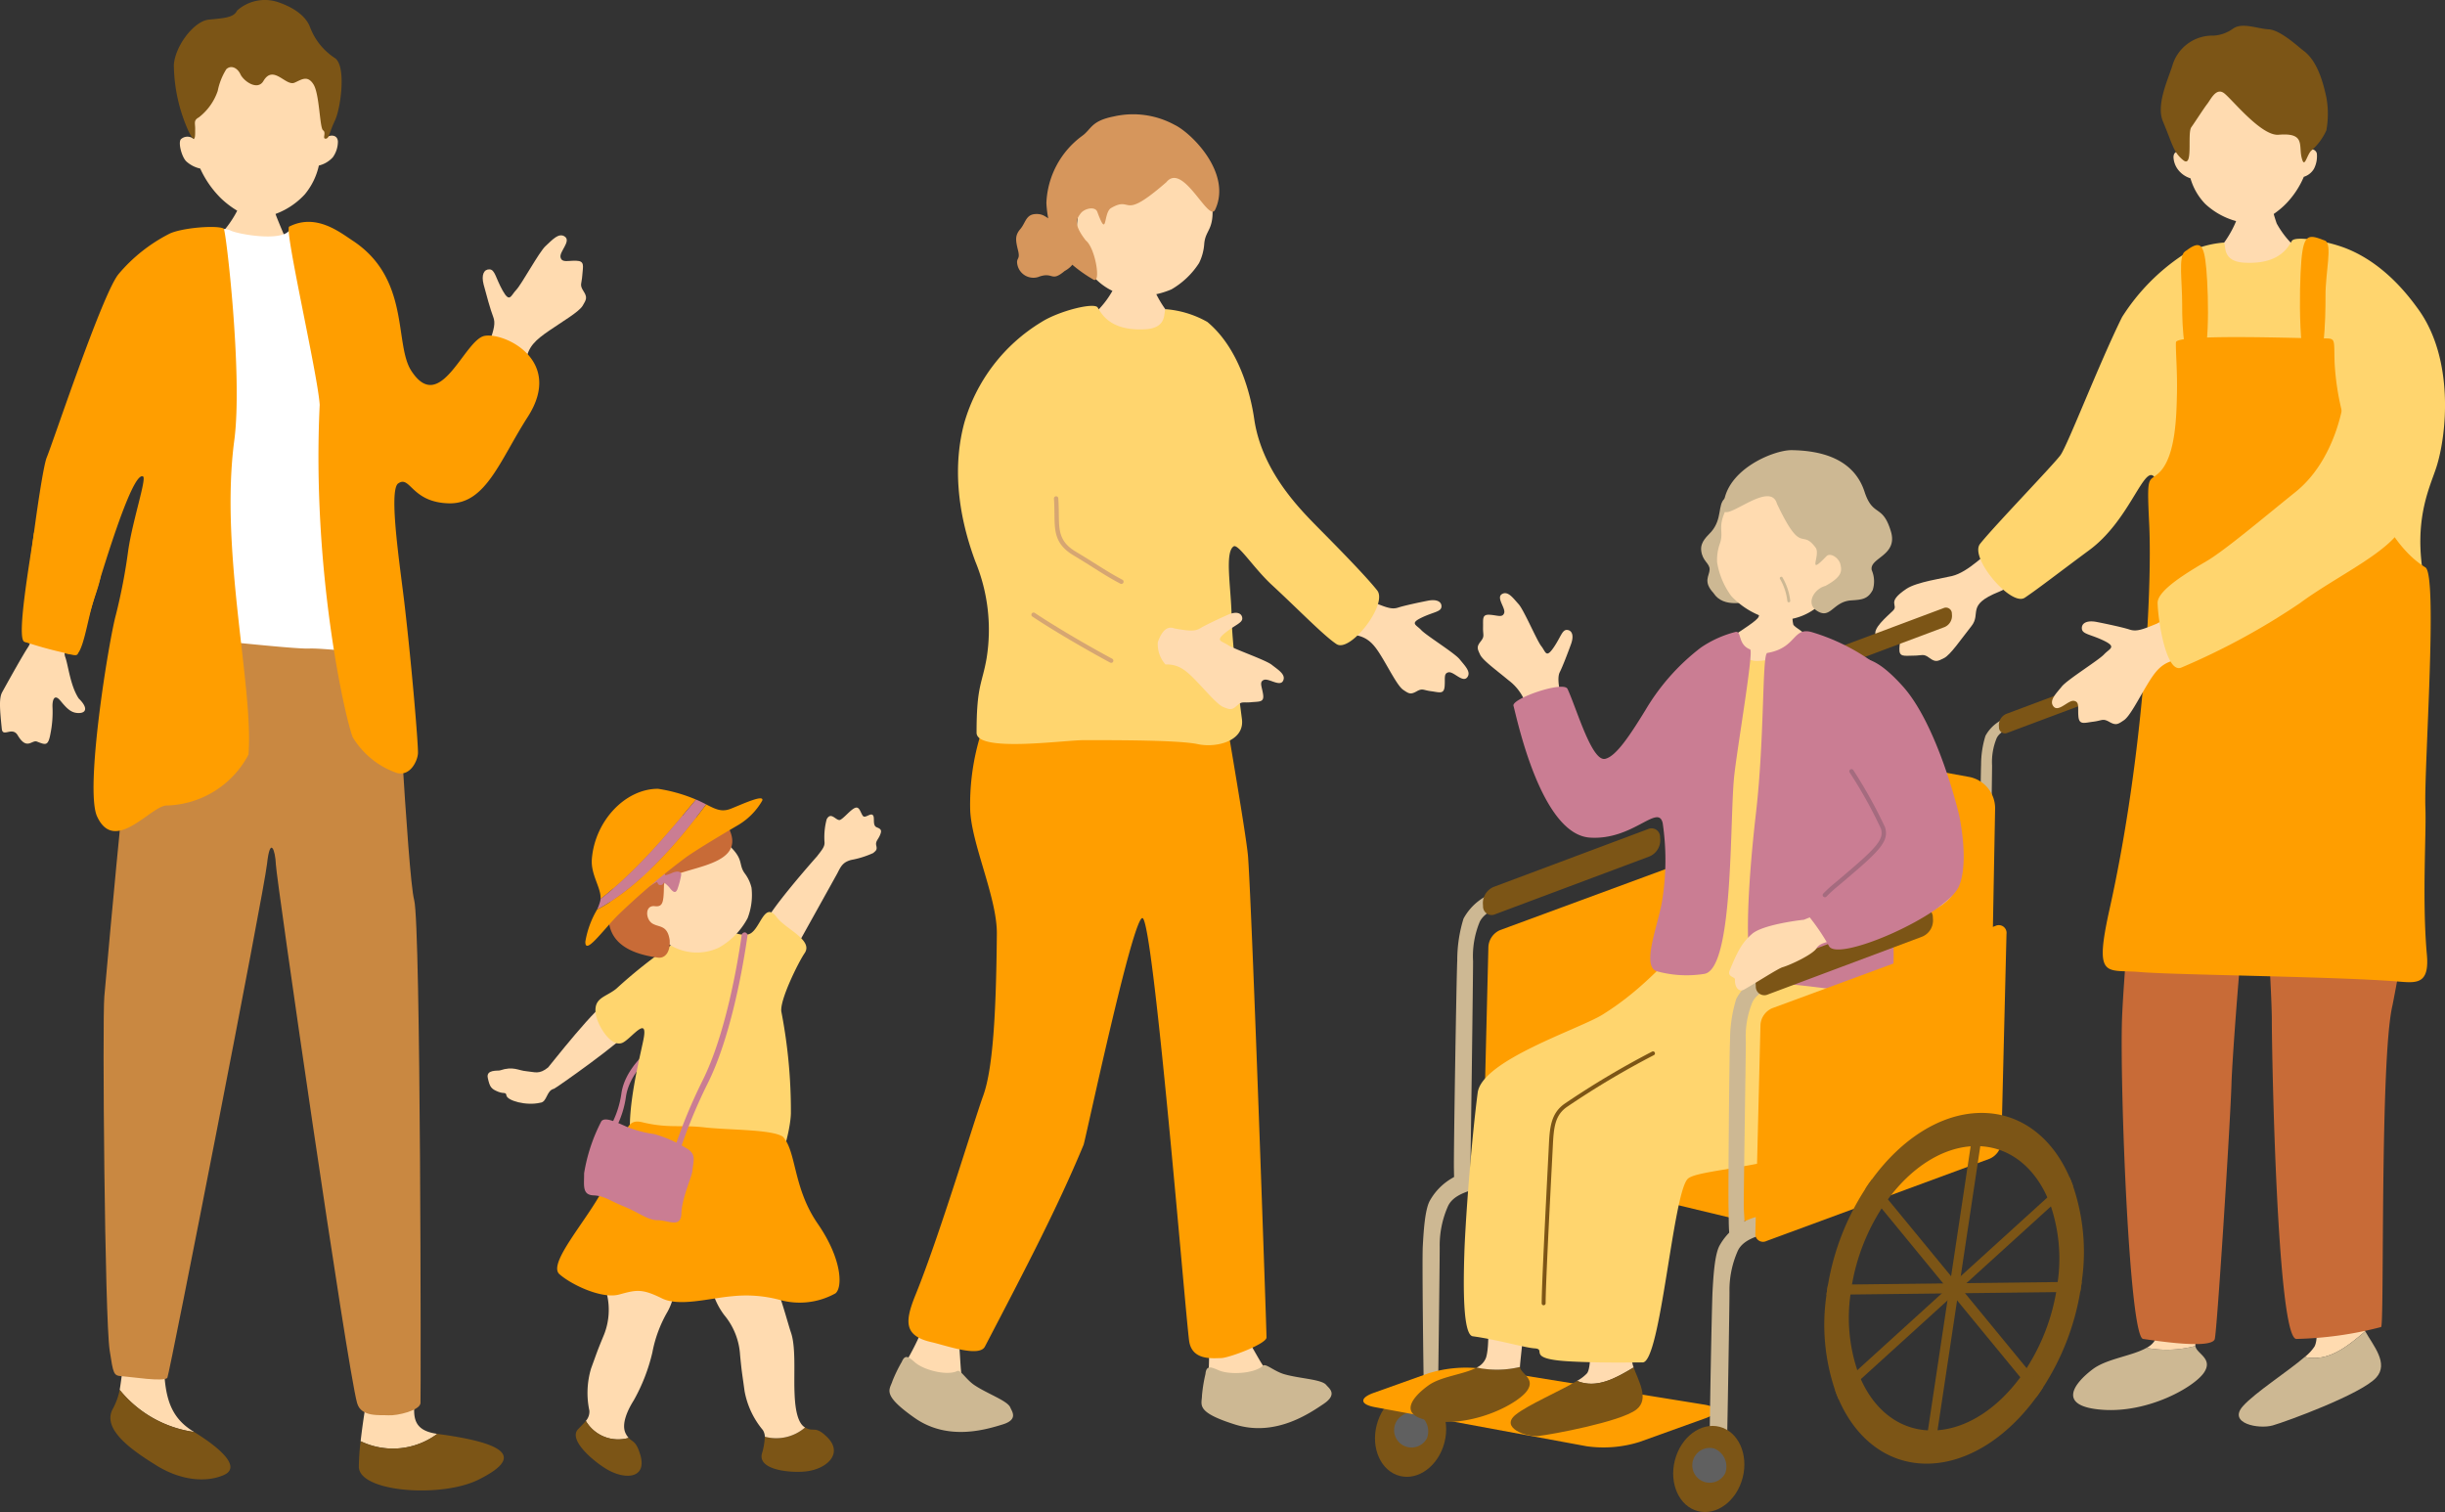 <svg id="组_304" data-name="组 304" xmlns="http://www.w3.org/2000/svg" xmlns:xlink="http://www.w3.org/1999/xlink" width="276.595" height="171.051" viewBox="0 0 276.595 171.051">
  <rect x="0" y="0" width="276.595" height="171.051" fill="#333333" stroke="none"/>
  <defs>
    <clipPath id="clip-path">
      <rect id="矩形_23756" data-name="矩形 23756" width="276.595" height="171.051" fill="none"/>
    </clipPath>
  </defs>
  <g id="组_303" data-name="组 303" clip-path="url(#clip-path)">
    <path id="路径_18833" data-name="路径 18833" d="M226.124,61.528c-1.448,1.01-3.418,3.181-5.3,3.637-1.014.246-4.013.68-5.154,1.445-2.376,1.594-.815,1.786-1.527,2.478s-2.392,2.077-1.916,2.819,1.764-.548,2.383-.343.3.805.26,1.806.558.8,1.59.8,1.1-.27,1.806.256.939.381,1.661.019,1.938-2.159,3.093-3.615-.644-2.371,3.1-3.878c1.672-.672,3.6-2.456,3.385-4.1-1.07-2.281-1.6-2.576-3.385-1.331" fill="#ffdbb0"/>
    <path id="路径_18834" data-name="路径 18834" d="M253.564,22.459c.213,0,3.008.2,3.275.175a19.583,19.583,0,0,0,.718,2.65,10.306,10.306,0,0,0,3.443,3.7c4.4,3.2-14.125,2.1-11.061.336a12.114,12.114,0,0,0,3.106-4.5c.176-.8.519-2.062.519-2.362" fill="#ffdbb0"/>
    <path id="路径_18835" data-name="路径 18835" d="M261.155,16.987c.29-4.787-1.254-10.523-7.052-10.523s-7.574,6.1-7.282,10.89c-.271-.272-.94-.336-.94.45a2.516,2.516,0,0,0,.613,1.511,2.826,2.826,0,0,0,1.307.857,6.879,6.879,0,0,0,1.674,2.9,8.382,8.382,0,0,0,4.9,2.2c1.511.041,3.388-1.307,4.369-2.369a9.982,9.982,0,0,0,1.879-2.9,2.032,2.032,0,0,0,1.143-.9,3.061,3.061,0,0,0,.327-1.757.629.629,0,0,0-.939-.367" fill="#ffdbb0"/>
    <path id="路径_18836" data-name="路径 18836" d="M250.442,4.029a4.193,4.193,0,0,0,2.189-.8c1.034-.716,2.672.008,4.019.089s3.372,2,3.931,2.412c1.518,1.117,2.188,3.4,2.59,5.271a10.347,10.347,0,0,1,0,3.751,6.679,6.679,0,0,1-1.742,2.323c-.53.613-.735,2.1-1.062.711s.422-2.795-2.6-2.542c-1.954.163-5.25-4-6.149-4.69s-1.5.657-1.91,1.188-1.322,1.959-1.812,2.653.271,4.72-.938,3.707c-1.107-.927-1.117-1.607-2.278-4.377-.784-1.87.581-4.734,1.072-6.3a4.719,4.719,0,0,1,4.69-3.395" fill="#7c5516"/>
    <path id="路径_18837" data-name="路径 18837" d="M267.57,150.6a4.4,4.4,0,0,1-.34-.745c-.526-1.65-.093-6-.393-7.129,0,0-5.6,1.036-5.522,2.685s1.266,5.494.516,6.919a5.035,5.035,0,0,1-1.1,1.176c2.636.6,4.787-1.146,6.841-2.906" fill="#ffdbb0"/>
    <path id="路径_18838" data-name="路径 18838" d="M267.57,150.6c-2.054,1.76-4.205,3.5-6.841,2.906-1.922,1.654-5.649,4.047-7,5.573-1.724,1.949,1.8,2.624,3.376,2.174s9.972-3.524,11.7-5.4c1.481-1.61-.353-3.661-1.235-5.254" fill="#cdb893"/>
    <path id="路径_18839" data-name="路径 18839" d="M242.827,152.476c-1.636.934-4.5,1.215-6.1,2.431-2.174,1.65-4.049,4.2,1.125,4.575s10.349-2.55,11.474-4.2c1.1-1.615-.881-2.153-.967-3.019a12.517,12.517,0,0,1-5.53.213" fill="#cdb893"/>
    <path id="路径_18840" data-name="路径 18840" d="M249.656,142.285s-5.619-.444-5.844.456.788,6.242.188,8.417a2.263,2.263,0,0,1-1.173,1.318,12.517,12.517,0,0,0,5.53-.213.485.485,0,0,1-.008-.055c0-.9,1.757-8.573,1.307-9.923" fill="#ffdbb0"/>
    <path id="路径_18841" data-name="路径 18841" d="M272.018,70a61.08,61.08,0,0,1,1.909,18.487,191.652,191.652,0,0,1-3.273,25.244c-1.44,6.04-.9,36.3-1.288,36.391a41.544,41.544,0,0,1-9.583,1.346c-2.175,0-2.779-32-2.779-36.108,0-2.99-.872-19.572-2-19.528-.682.027-2.453,22.884-2.563,26.737-.124,4.341-1.649,28.307-1.9,28.941-.45,1.125-6.525.183-8.1-.042s-2.643-28.9-2.384-36.21c.27-7.605,3.538-43.158,4.138-43.833S272.018,70,272.018,70" fill="#c86b37"/>
    <path id="路径_18842" data-name="路径 18842" d="M246.9,28.865a11.328,11.328,0,0,1,4.649-1.421c.371.1-.362,2.123,2.348,2.272,4.074.224,4.979-1.866,5.379-2.469s4.049.008,6.228.89c4.233,1.714,6.93,5.266,8.089,6.876,4.041,5.612,3.23,14.131,2.013,17.883-.669,2.063-2.363,5.427-1.615,11.154.384,2.94,0,10.173,0,15.513,0,2.256-2.242,2.738-6.141,2.688A18.508,18.508,0,0,1,259.6,79.9c-1.437-.653-8.415-.53-10.515-.08s-5.13.969-5.192-1.543c-.168-6.774.184-12.954.233-16.1s.467-7.731-.584-8.378c-1.151-.708-2.808,5.194-7.167,8.417-3.25,2.4-5.858,4.43-7.325,5.405-1.544,1.027-6.285-4.535-5.055-6.093,1.546-1.958,8.3-8.941,9.1-10.04s4.409-10.464,6.968-15.62a23.545,23.545,0,0,1,6.837-7" fill="#ffd56e"/>
    <path id="路径_18843" data-name="路径 18843" d="M247.17,28.453c-.757.561-.3,3.384-.309,5.974-.013,2.639.2,7.21,1.683,7.209,1.514,0,1.325-8.081,1.052-11.191s-.771-3.218-2.426-1.992" fill="#ff9e00"/>
    <path id="路径_18844" data-name="路径 18844" d="M263.017,27.219c.879.339.047,3.636.06,6.226.014,2.639-.116,8.663-1.6,8.662-1.514,0-1.4-9.534-1.131-12.645s.86-2.942,2.674-2.243" fill="#ff9e00"/>
    <path id="路径_18845" data-name="路径 18845" d="M246.16,38.719c.07-.977,14.456-.434,16.324-.434s1.515-.183,1.627,2.846a29.546,29.546,0,0,0,1.907,8.864c1.1,2.8,3.366,11.129,8.359,14.192,1.435.881-.168,22.72,0,27.151.116,3.047-.39,10.435.168,16.661.308,3.437-1.222,3.2-3.362,3.029-6.847-.56-25.252-.729-29.092-1.065s-5.238.953-3.43-7.171c3.842-17.271,4.828-36.169,4.47-43.527-.285-5.842-.084-4.635,1.122-5.792,1.9-1.824,1.963-6.508,2.019-8.976s-.168-4.993-.112-5.778" fill="#ff9e00"/>
    <path id="路径_18846" data-name="路径 18846" d="M209.212,74.519c-.976.335-2.166.722-2.57,1.559a7.076,7.076,0,0,0-.52,3.09c0,1.241-.184,12.278-.16,13.087.03,1.018.313,2.859-.661,2.859-.6,0-.5-1.364-.538-2.9-.03-1.184.06-12.062.118-13.1a11.046,11.046,0,0,1,.491-3.292,4.368,4.368,0,0,1,2.945-2.194c1.386-.339,1.795-.583,1.91-.087.2.868-.248.719-1.015.982" fill="#cdb893"/>
    <path id="路径_18847" data-name="路径 18847" d="M220.824,69.638a1.383,1.383,0,0,1-.841,1.3l-12.116,4.539a.672.672,0,0,1-.96-.622l-.014-.219a1.383,1.383,0,0,1,.841-1.3L219.85,68.8a.672.672,0,0,1,.96.622Z" fill="#7c5516"/>
    <path id="路径_18848" data-name="路径 18848" d="M228.446,81.946c-.976.335-2.166.722-2.57,1.559a7.076,7.076,0,0,0-.52,3.09c0,1.242-.183,12.278-.16,13.087.03,1.018.313,2.859-.661,2.859-.6,0-.5-1.364-.538-2.9-.03-1.184.06-12.062.118-13.1a11.046,11.046,0,0,1,.491-3.292,4.368,4.368,0,0,1,2.945-2.194c1.386-.339,1.795-.583,1.91-.087.2.869-.248.719-1.015.982" fill="#cdb893"/>
    <path id="路径_18849" data-name="路径 18849" d="M240.057,77.065a1.383,1.383,0,0,1-.841,1.3L227.1,82.9a.672.672,0,0,1-.96-.622l-.014-.219a1.383,1.383,0,0,1,.841-1.3l12.116-4.539a.672.672,0,0,1,.96.622Z" fill="#7c5516"/>
    <path id="路径_18850" data-name="路径 18850" d="M225.122,122.622a2.344,2.344,0,0,1-2.953,2.331l-21.97-4.812a3.864,3.864,0,0,1-2.9-3.6l0-30.326a2.392,2.392,0,0,1,2.919-2.434l22.62,4.124a3.619,3.619,0,0,1,2.863,3.5Z" fill="#ff9e00"/>
    <path id="路径_18851" data-name="路径 18851" d="M198.258,138.357,168.023,131.1,197.3,116.834l27.423,7.37Z" fill="#ff9e00"/>
    <path id="路径_18852" data-name="路径 18852" d="M168.205,134.118c-1.505.516-3.768.814-4.436,2.417a10.933,10.933,0,0,0-.9,4.54c0,1.915-.193,17.741-.237,18.988s.4.8-.842.8-.668-1.648-.713-3.474-.211-14.8-.122-16.406.227-4.016.757-5.077a6.74,6.74,0,0,1,4.542-3.384c2.138-.522,3.664-1.5,3.9-.1.226,1.357-.76,1.285-1.943,1.691" fill="#cdb893"/>
    <path id="路径_18853" data-name="路径 18853" d="M163.408,163.181c-.678,2.635-2.944,4.329-5.061,3.784s-3.285-3.123-2.606-5.757,2.944-4.329,5.061-3.784,3.284,3.122,2.606,5.757" fill="#7c5516"/>
    <path id="路径_18854" data-name="路径 18854" d="M161.438,162.674a1.97,1.97,0,1,1-1.266-2.8,2.2,2.2,0,0,1,1.266,2.8" fill="#606060"/>
    <path id="路径_18855" data-name="路径 18855" d="M171.093,102.044c-1.406.482-3.12,1.04-3.7,2.246a10.173,10.173,0,0,0-.75,4.451c0,1.789-.263,22.123-.305,23.288s.4,2.227-.767,2.227-1.05-.3-1.092-2,.293-22.1.376-23.594a15.9,15.9,0,0,1,.708-4.742,6.3,6.3,0,0,1,4.242-3.162c2-.487,2.586-.84,2.752-.125.292,1.252-.357,1.036-1.462,1.415" fill="#cdb893"/>
    <path id="路径_18856" data-name="路径 18856" d="M187.82,95.013a1.993,1.993,0,0,1-1.212,1.869l-17.454,6.539a.969.969,0,0,1-1.383-.9l-.019-.315a1.992,1.992,0,0,1,1.211-1.869L186.417,93.8a.969.969,0,0,1,1.383.9Z" fill="#7c5516"/>
    <path id="路径_18857" data-name="路径 18857" d="M185.471,163.121a13.624,13.624,0,0,1-5.981.488l-23.966-4.426c-1.681-.311-1.74-1.036-.13-1.612l6.161-2.2a14.325,14.325,0,0,1,5.994-.551l25.229,4.076c1.687.272,1.752.969.144,1.548Z" fill="#ff9e00"/>
    <path id="路径_18858" data-name="路径 18858" d="M195.629,120.383a2.206,2.206,0,0,1-1.334,1.864l-25.231,9.3a.877.877,0,0,1-1.266-.906l.58-23.563a2.2,2.2,0,0,1,1.333-1.864l25.231-9.3a.877.877,0,0,1,1.266.906Z" fill="#ff9e00"/>
    <path id="路径_18859" data-name="路径 18859" d="M243.954,70.567c-1.629.679-2.287.9-3.037.653s-2.6-.641-3.722-.86-1.74.141-1.68.768,1.007.63,2.495,1.353.625.887.014,1.548-4.167,2.86-4.784,3.637-1.491,1.587-.925,2.263,1.68-.769,2.32-.643.4.759.488,1.757.656.727,1.679.6,1.061-.408,1.824.024.981.258,1.65-.193,1.648-2.388,2.607-3.979,1.653-2.5,3.265-2.837a3.8,3.8,0,0,0,.3-2.926c-1.351-2.126-2.237-1.267-2.494-1.16" fill="#ffdbb0"/>
    <path id="路径_18860" data-name="路径 18860" d="M265.261,43.656c.059,1.842-1.09,8.414-5.591,12.012-3.2,2.559-7.94,6.585-10.075,7.828-3.063,1.784-5.549,3.476-5.511,4.738.062,2.08.979,7.928,2.649,7.3a78.8,78.8,0,0,0,13.446-7.3c4.177-3.093,10.439-5.9,11.673-8.871s4.346-8.47,3.127-11.556-9.851-8.32-9.718-4.151" fill="#ffd56e"/>
    <path id="路径_18861" data-name="路径 18861" d="M176.826,79.616c-.455-1.519-.7-2.94-.377-3.571s.929-2.22,1.278-3.184.115-1.564-.45-1.6-.7.807-1.545,2.027-.873.432-1.376-.2S172.394,69,171.79,68.34s-1.2-1.542-1.881-1.133.45,1.6.251,2.148-.73.251-1.628.19-.735.482-.759,1.408.215,1-.274,1.616-.364.834-.057,1.491,1.892,1.792,3.171,2.863a5.767,5.767,0,0,1,2.2,3.359c.071.275.164.647.275,1.076,1.43-.163,2.9-.226,4.272-.458-.288-.659-.493-1.143-.535-1.284" fill="#ffdbb0"/>
    <path id="路径_18862" data-name="路径 18862" d="M199.687,65.845c.187.023,2.662.476,2.9.483.045.408.11,3.817.284,4.33s5.676,3.348,4.87,5.119c-3.005,1.993-12.271,1.334-13.835-1-2.067-.8,4.718-4.086,5.048-5.016.241-.681.7-3.649.734-3.913" fill="#ffdbb0"/>
    <path id="路径_18863" data-name="路径 18863" d="M193.849,67.1c1.138,1.749,3.7,1.078,5.413.562,3.653-1.1-.695-6.668-1.066-7.517s-.056-6.567-3.1-3.74c-.8.743-.24,2.257-1.495,3.74-.389.459-1.264,1.1-1.15,2.133.135,1.234.979,1.432.953,2.158s-.777,1.348.449,2.664" fill="#cdb893"/>
    <path id="路径_18864" data-name="路径 18864" d="M206.53,67.724a6.651,6.651,0,0,1-6.042,2.354,9.169,9.169,0,0,1-4.629-2.646,8.791,8.791,0,0,1-1.608-3.825,5.576,5.576,0,0,1,.314-2.12c.56-1.621-.6-1.844,1.311-4.95.58-.943,3.811-5.149,8.666-4.372,4.267.683,6.865,11.434,1.988,15.559" fill="#ffdbb0"/>
    <path id="路径_18865" data-name="路径 18865" d="M201.023,57c-.76-2.8-6.006,2.243-6.051.606-.119-4.356,5.661-6.715,7.724-6.682,2.876.045,6.932.721,8.234,4.708.954,2.92,2.048,1.321,2.991,4.518.8,2.728-2.486,2.946-2.177,4.348a3.206,3.206,0,0,1,.112,2.244c-.561,1.047-1.231,1.1-2.44,1.178-2.113.142-2.328,2.261-3.955,1.122-1.155-.809-.256-2.41,1.034-2.759,1.993-1.072,1.857-1.758,1.7-2.452s-1.127-1.377-1.584-.9c-2.273,2.359-.609-.152-1.216-.977-1.65-2.24-1.53,1.017-4.367-4.952" fill="#cdb893"/>
    <path id="路径_18866" data-name="路径 18866" d="M184.809,154.693a3.739,3.739,0,0,1-.187-.7c-.213-1.519-.243-8.314-.338-9.341,0,0-4.482-.939-4.662.513s.783,9.054-.084,10.187a4.434,4.434,0,0,1-1.138.864c2.214.914,4.352-.289,6.409-1.521" fill="#ffdbb0"/>
    <path id="路径_18867" data-name="路径 18867" d="M184.809,154.693c-2.057,1.232-4.2,2.435-6.409,1.521-1.924,1.159-5.536,2.7-6.941,3.828-1.8,1.447,1.182,2.56,2.624,2.4s9.237-1.595,11.023-2.977c1.533-1.186.236-3.251-.3-4.773" fill="#7c5516"/>
    <path id="路径_18868" data-name="路径 18868" d="M167.047,154.71c-1.47.791-4.012.977-5.459,2.02-1.963,1.414-3.68,3.631.9,4.077s9.224-2.032,10.257-3.468c1.01-1.407-.734-1.927-.791-2.7a11.113,11.113,0,0,1-4.9.067" fill="#7c5516"/>
    <path id="路径_18869" data-name="路径 18869" d="M172.479,145.989s-3.984-1.219-4.2-.426.418,6.091-.161,8a2.007,2.007,0,0,1-1.068,1.142,11.113,11.113,0,0,0,4.9-.067.424.424,0,0,1,0-.05c.019-.8.9-7.4.534-8.6" fill="#ffdbb0"/>
    <path id="路径_18870" data-name="路径 18870" d="M209.112,109.215a14.7,14.7,0,0,1,2.087,15.744c-3.279,7.2-18.7,6.927-20.257,8.387-1.685,1.575-3.08,20.792-5.112,20.777-.778-.006-4.528.089-8.272-.116-5.076-.277-2.471-1.382-3.968-1.475-1.072-.067-4.154-.976-6.978-1.364-1.162-.159-1.059-6.022-.958-9.3.1-3.368.742-12.292,1.51-18.249.474-3.677,11.5-7.2,14.138-8.846,5.288-3.3,7.721-7.021,9.5-7.862,2.441-1.153,18.311,2.309,18.311,2.309" fill="#ffd56e"/>
    <path id="路径_18871" data-name="路径 18871" d="M174.629,147.659a.223.223,0,0,1-.223-.223c0-2,.476-11.236.7-15.672.05-.973.088-1.712.106-2.09.1-1.994.181-3.716,1.821-4.838a97.018,97.018,0,0,1,9.865-5.873.223.223,0,0,1,.2.4,95.943,95.943,0,0,0-9.807,5.84c-1.388.948-1.522,2.324-1.627,4.491-.019.377-.057,1.118-.107,2.091-.229,4.433-.705,13.658-.705,15.649a.223.223,0,0,1-.223.223" fill="#7c5516"/>
    <path id="路径_18872" data-name="路径 18872" d="M203.919,107.415c-1.976,2.413-11.039,1.818-13.117-.509-2.733-3.059-.914-7.2-.29-14s1.31-17.895,4.626-20.312c1-.727,1.549,2.165,3.543,2.177,3.594.021,5.037-2.829,5.829-2.046,3.215,3.178,1.534,12.945,1.148,20.293-.316,6.026.609,11.526-1.739,14.394" fill="#ffd56e"/>
    <path id="路径_18873" data-name="路径 18873" d="M197.986,73.465c-1.411-.547-.936-2.069-1.628-1.982a12.334,12.334,0,0,0-3.941,1.773,24.712,24.712,0,0,0-6.282,7.088c-1.718,2.791-3.295,5.212-4.544,5.5-1.521.348-3.222-5.68-4.263-7.91-.441-.945-6.342,1.093-6.114,1.907.392,1.4,3.1,14.537,8.638,14.913,4.893.332,7.746-3.916,8.247-1.618a28.494,28.494,0,0,1-.036,8.549c-.388,2.764-2.443,7.559-.646,8.185a12.67,12.67,0,0,0,5.383.3c3.408-.538,2.838-17.9,3.408-22.584.367-3.274,2.2-13.951,1.778-14.116" fill="#ca7d93"/>
    <path id="路径_18874" data-name="路径 18874" d="M214.477,87.493c-.81-4.244.419-10.16-1.286-11.569a23.263,23.263,0,0,0-8.135-4.387c-2.284-.706-1.727,1.747-5.121,2.328-.611.027-.283,9.4-1.29,18.135-1.071,9.295-1.316,17.408-.067,18.168a8.863,8.863,0,0,0,4.354,1.232c1.728.129,8.416,1.038,9.425,1.177,2.958.409,1.517-8.418,1.5-11.045-.032-5.119.831-12.926.619-14.039" fill="#ca7d93"/>
    <path id="路径_18875" data-name="路径 18875" d="M200.987,139.177c-1.505.516-3.768.814-4.436,2.417a10.937,10.937,0,0,0-.9,4.54c0,1.915-.248,16.37-.293,17.617s.186,2.428-1.061,2.428-.842.075-.887-1.751.238-16.78.327-18.383.227-4.016.757-5.077a6.74,6.74,0,0,1,4.542-3.384c2.138-.522,3.664-1.5,3.9-.1.226,1.357-.76,1.285-1.943,1.691" fill="#cdb893"/>
    <path id="路径_18876" data-name="路径 18876" d="M197.142,167.165c-.678,2.635-2.944,4.329-5.061,3.784s-3.285-3.122-2.607-5.757,2.944-4.329,5.062-3.784,3.284,3.122,2.606,5.757" fill="#7c5516"/>
    <path id="路径_18877" data-name="路径 18877" d="M195.171,166.658a1.97,1.97,0,1,1-1.266-2.8,2.2,2.2,0,0,1,1.266,2.8" fill="#606060"/>
    <path id="路径_18878" data-name="路径 18878" d="M226.409,129.221a2.206,2.206,0,0,1-1.334,1.864l-25.231,9.3a.877.877,0,0,1-1.266-.906l.579-23.563a2.207,2.207,0,0,1,1.334-1.864l25.231-9.3a.877.877,0,0,1,1.266.906Z" fill="#ff9e00"/>
    <path id="路径_18879" data-name="路径 18879" d="M235.5,145a23.159,23.159,0,0,0-.976-10.806,10.424,10.424,0,0,0-.4-1.01c-1.941-4.495-5.549-7.337-10.074-7.283s-9,2.991-12.306,7.548c-.249.336-.49.671-.711,1.023a28.76,28.76,0,0,0-4.237,10.868c-.036.191-.065.381-.094.572s-.056.373-.077.564a23.045,23.045,0,0,0,.976,10.806c.123.348.256.687.4,1.018,1.95,4.487,5.551,7.329,10.076,7.275s9-2.991,12.305-7.54c.248-.336.483-.679.711-1.031a28.578,28.578,0,0,0,4.237-10.868c.037-.191.064-.374.093-.564s.057-.381.078-.572m-6.239,9.775c-.23.359-.464.7-.712,1.031-2.542,3.454-5.914,5.737-9.363,5.991-.178.018-.363.029-.546.031s-.366,0-.539-.018c-3.385-.174-6.081-2.385-7.591-5.79a10.678,10.678,0,0,1-.4-1.018,18.761,18.761,0,0,1-.772-8.558c.019-.183.048-.374.077-.564s.057-.381.093-.572a23.367,23.367,0,0,1,3.355-8.607c.229-.352.464-.695.711-1.023,2.542-3.454,5.916-5.745,9.365-6,.178-.018.362-.028.546-.03s.365,0,.539.018c3.384.173,6.08,2.392,7.589,5.8.15.323.282.663.4,1.01a18.7,18.7,0,0,1,.765,8.559c-.021.19-.05.381-.078.571s-.058.381-.093.564a23.259,23.259,0,0,1-3.347,8.607" fill="#7c5516"/>
    <path id="路径_18880" data-name="路径 18880" d="M219.04,162.784l-1.089.013,5.13-34.1,1.09-.013Z" fill="#7c5516"/>
    <path id="路径_18881" data-name="路径 18881" d="M231.093,157c-.228.351-.463.695-.712,1.031l-1.832-2.229-7.152-8.7-.651-.793-.263-.33-.2-.227-.456-.565L212.86,136.7l-1.831-2.229c.22-.352.462-.687.71-1.023l1.832,2.229,7.152,8.7.458.558.187.227.271.33.193.236.458.557,6.972,8.485Z" fill="#7c5516"/>
    <path id="路径_18882" data-name="路径 18882" d="M235.423,145.571c-.029.191-.056.373-.092.564l-28.71.34c.021-.191.049-.373.077-.564s.058-.381.094-.571L235.5,145c-.021.191-.049.381-.078.572" fill="#7c5516"/>
    <path id="路径_18883" data-name="路径 18883" d="M234.525,134.193l-12.064,10.961-.629.578-.264.233-.363.337-.265.241-.628.571-9.8,8.9L208,158.3c-.149-.332-.281-.671-.4-1.018l26.523-24.1a10.8,10.8,0,0,1,.4,1.01" fill="#7c5516"/>
    <path id="路径_18884" data-name="路径 18884" d="M201.951,111.118c-1.406.482-3.12,1.04-3.7,2.246a10.173,10.173,0,0,0-.75,4.451c0,1.789-.264,17.688-.23,18.852.044,1.468.451,4.12-.952,4.12-.86,0-.718-1.966-.775-4.181-.044-1.705.086-17.377.169-18.874a15.9,15.9,0,0,1,.708-4.742,6.3,6.3,0,0,1,4.242-3.162c2-.487,2.586-.84,2.752-.125.291,1.251-.357,1.036-1.462,1.415" fill="#cdb893"/>
    <path id="路径_18885" data-name="路径 18885" d="M218.678,104.086a1.993,1.993,0,0,1-1.212,1.869l-17.454,6.539a.969.969,0,0,1-1.383-.9l-.019-.315a1.992,1.992,0,0,1,1.211-1.869l17.454-6.539a.969.969,0,0,1,1.383.9Z" fill="#7c5516"/>
    <path id="路径_18886" data-name="路径 18886" d="M213.928,77.791c-4.172-2.684-6.658,2.293-5.827,4.867,1.265,3.919,8.2,14.787,5.827,16.284a52.324,52.324,0,0,1-9.866,5.106c-.871.091-4.68.6-5.84,1.586s-1.712,2.094-2.543,4.134c-.315.773.6.708.589,1.034-.029.927.462,1.454,1.024,1.148,1.022-.557,3.85-2.386,4.363-2.532.9-.258,3.439-1.452,3.847-2.148s1.489-.716,3.122-1.2c.766-.229,4.782-1.386,8.427-2.49,4.123-1.248,4.865-3.529,4.492-5.778a48.208,48.208,0,0,0-2.9-10.179c-2.009-5.26-2.387-8.33-4.714-9.827" fill="#ffdbb0"/>
    <path id="路径_18887" data-name="路径 18887" d="M208.671,75.329c1.795-1.737,3.875-.693,6.563,2.281,3.886,4.3,6.288,14.032,6.44,14.812.37,1.89.868,5.594-.047,7.8-1.365,3.295-13.867,8.743-14.737,6.771a23.852,23.852,0,0,0-2.133-3.176c-1.065-1.355,8.417-7.4,8.417-9.291,0-2.314-4.8-8.449-6.2-11.5s.681-6.718,1.7-7.7" fill="#ca7d93"/>
    <path id="路径_18888" data-name="路径 18888" d="M206.441,101.5a.247.247,0,0,1-.175-.422,15.93,15.93,0,0,1,1.359-1.234c.429-.361,1.082-.911,2.235-1.908,2.811-2.431,3.209-3.215,2.921-4.2a51.773,51.773,0,0,0-3.535-6.349.247.247,0,1,1,.417-.266,53.809,53.809,0,0,1,3.593,6.477c.381,1.306-.251,2.276-3.073,4.716-1.155,1-1.81,1.55-2.24,1.912a15.439,15.439,0,0,0-1.327,1.205.245.245,0,0,1-.175.073" fill="#a56b7f"/>
    <path id="路径_18889" data-name="路径 18889" d="M202.362,68.139a.165.165,0,0,1-.165-.157,6.415,6.415,0,0,0-.831-2.488.165.165,0,0,1,.276-.18,6.734,6.734,0,0,1,.885,2.653.165.165,0,0,1-.158.172h-.007" fill="#cdb893"/>
    <path id="路径_18890" data-name="路径 18890" d="M70.811,124.075c.374-2.6,2.724-4.642,3.717-5.4.062-.048.009-.191-.119-.319s-.283-.194-.346-.146c-1.005.764-3.386,2.83-3.767,5.489a10.812,10.812,0,0,1-1.175,3.6c.185.121.365.238.539.347a10.914,10.914,0,0,0,1.151-3.575" fill="#ca7d93"/>
    <path id="路径_18891" data-name="路径 18891" d="M66.276,160.74a1.578,1.578,0,0,0,.4-1.152,9.64,9.64,0,0,1,.189-4.773c.749-2.046.613-1.753,1.351-3.556a7.612,7.612,0,0,0,.472-4.724,7.715,7.715,0,0,1,.987-5.284c1.02-1.754,2.167-1.925,4.325-1.974s2.014,1.93,2.218,4.438a6.82,6.82,0,0,1-.7,4.668A14.516,14.516,0,0,0,73.8,153a20.516,20.516,0,0,1-2.109,5.42c-.574.911-1.49,2.655-.893,3.775a2.212,2.212,0,0,0,.32.467,4.239,4.239,0,0,1-4.845-1.919" fill="#ffdbb0"/>
    <path id="路径_18892" data-name="路径 18892" d="M66.276,160.74a4.239,4.239,0,0,0,4.845,1.919c.452.494.845.343,1.314,1.919.753,2.532-1.44,2.874-3.523,1.779-1.459-.767-4.718-3.408-3.518-4.675.344-.363.652-.651.882-.942" fill="#7c5516"/>
    <path id="路径_18893" data-name="路径 18893" d="M62,120.762c-1.018.824-1.5.5-2.454.42s-1.451-.6-2.994-.091c-.217.071-1.58-.13-1.371.844.225,1.043.384,1.253,1.19,1.574.663.264.853-.018.922.42.09.576,2.22,1.194,3.824.818.792-.07.674-1.382,1.556-1.58.167-.037,7.66-5.286,8.848-6.835-.313-.737-1.6-3.046-2.479-3.2-1.291.258-6.924,7.536-7.042,7.631" fill="#ffdbb0"/>
    <path id="路径_18894" data-name="路径 18894" d="M92.477,96.805c.6-.758.817-1.072.8-1.5a7.842,7.842,0,0,1,.241-2.618c.505-.971,1.108.276,1.549.052s1.15-1.133,1.652-1.342.606.477.878.877.942-.451,1.194.007c.172.314-.107,1.121.407,1.317s.571.37.348.89-.531.7-.417,1.171-.011.556-.349.842a10.506,10.506,0,0,1-2.489.78c-.983.268-1.169.751-1.586,1.551-.026.05-4.738,8.531-4.8,8.624-.74-.456-2.781-1.967-3.563-2.427-.1-1.24,6.043-8.1,6.138-8.219" fill="#ffdbb0"/>
    <path id="路径_18895" data-name="路径 18895" d="M72.784,117.64c.589-2.888-1.317-.223-2.3.294-1.327.7-2.942-1.995-3.1-3.305-.214-1.794,1.136-1.807,2.338-2.783a56.071,56.071,0,0,1,6.5-5.128,9.285,9.285,0,0,1,4.739-1.657c1.324-.064,2.339.832,3.58.66,1.445-.157,1.817-4.011,3.348-1.936.953,1.292,4.148,2.56,3.138,4.037-.7,1.019-2.877,5.4-2.629,6.653a58.968,58.968,0,0,1,1.073,11.481c-.054,2.034-1.4,7.619-3.38,7.351-5.406-.731-12.984-1.127-13.95-2.361-2.092-2.2.108-10.677.644-13.306" fill="#ffd56e"/>
    <path id="路径_18896" data-name="路径 18896" d="M91.076,161.484c1.009.592,1.1-.277,2.489,1.082,1.829,1.793.112,3.508-2.183,3.861-1.608.247-5.632-.035-5.2-1.944a7.885,7.885,0,0,0,.343-1.954,4.986,4.986,0,0,0,4.548-1.045" fill="#7c5516"/>
    <path id="路径_18897" data-name="路径 18897" d="M80.291,143.366c.053-2.232,5.987-1.795,7.54,2.236.761,1.974,1.31,4.151,1.658,5.172.546,1.6.316,4.558.388,6.613.039,1.119.138,3.46,1.173,4.083.009.006.017.009.026.014a4.989,4.989,0,0,1-4.548,1.046,1.559,1.559,0,0,0-.227-.752,9.521,9.521,0,0,1-2.071-4.413c-.315-2.32-.3-1.97-.506-4.064a7.794,7.794,0,0,0-1.806-4.55,8.242,8.242,0,0,1-1.627-5.385" fill="#ffdbb0"/>
    <path id="路径_18898" data-name="路径 18898" d="M75.813,106.909a5.823,5.823,0,0,0,5.544.276,8.3,8.3,0,0,0,3.216-3.314,7.243,7.243,0,0,0,.443-3.452,4.369,4.369,0,0,0-.751-1.6c-.84-1.137.068-1.618-2.233-3.576-.7-.6-4.347-3.075-8.183-1.183-3.372,1.663-2.294,10.5,1.964,12.845" fill="#ffdbb0"/>
    <path id="路径_18899" data-name="路径 18899" d="M82.388,93.576a4.394,4.394,0,0,0-3.321-1.12c-1.734.215-2.3-.8-4-.23a9.517,9.517,0,0,0-4.677,3.313c-1.066,1.837-.732,2.947-.865,4.1-.242,2.087-3.1,7.621,4.917,8.694.744.1,1.421-.563,1.314-2.012-.268-1.717-1.2-1.38-1.958-1.851-.778-.483-.868-2.088.268-1.958.939.107,1.011-.431,1.046-2.334.043-2.321,9.952-1.514,7.271-6.6" fill="#c86b37"/>
    <path id="路径_18900" data-name="路径 18900" d="M76.135,98.707c.52-.192,1.013-.137.914.345a10.31,10.31,0,0,1-.421,1.56c-.12.24-.27.536-.765-.041a3.23,3.23,0,0,0-.893-.83c-.326-.22-.326-.157-.912.177s-1.038.638-1.29.436-.256-.583-.11-1.261.121-1.363.515-1.094a6.092,6.092,0,0,1,.986.836.823.823,0,0,0,.872.256,6.353,6.353,0,0,0,1.1-.384" fill="#ca7d93"/>
    <path id="路径_18901" data-name="路径 18901" d="M75.031,98.7a.6.6,0,0,1,.224.718c-.119.43-.255.666-.418.69-.309.046-.344-.018-.485-.289s-.087-.5.107-.845.351-.343.572-.274" fill="#ca7d93"/>
    <path id="路径_18902" data-name="路径 18902" d="M88.558,128.585c-1.267-.837-6.085-.733-8.874-1.05-2.706-.308-4.076.135-7.04-.583-2.318-.561-1.686,2.094-4.366,7.454-1.771,3.541-6.375,8.521-4.99,9.738s4.812,2.832,6.757,2.3,2.565-.686,4.832.433c1.978.977,5.334-.014,7.967-.241a14.765,14.765,0,0,1,5.312.4,8.334,8.334,0,0,0,6.357-.724c.805-.644.8-3.818-2.011-7.887s-2.384-8.168-3.944-9.845" fill="#ff9e00"/>
    <path id="路径_18903" data-name="路径 18903" d="M78.329,132.437c.131-1.22.483-1.91-.75-2.582a14.063,14.063,0,0,0-3.549-1.56,12.891,12.891,0,0,1-3.08-.809c-1.188-.514-2.493-1.185-2.919-.647a19.549,19.549,0,0,0-1.953,5.887c.015,1.295-.261,2.441,1.037,2.5s1.809.59,3.474,1.257,2.685,1.569,3.838,1.557,2.606.961,2.658-.792,1.25-4.28,1.244-4.813" fill="#ca7d93"/>
    <path id="路径_18904" data-name="路径 18904" d="M79.451,122.292c2.637-5.238,3.992-13.274,4.452-16.486a.359.359,0,0,1,.379-.327.341.341,0,0,1,.274.409c-.465,3.253-1.839,11.4-4.531,16.743a58,58,0,0,0-3.42,8.5q-.29-.212-.554-.43a58.541,58.541,0,0,1,3.4-8.406" fill="#ca7d93"/>
    <path id="路径_18905" data-name="路径 18905" d="M67.938,101.7c.1-1.233-1.12-2.733-.985-4.505.329-4.3,3.766-7.968,7.483-7.962a17.875,17.875,0,0,1,4.3,1.218c-3.3,3.961-6.658,8.023-10.8,11.249" fill="#ff9e00"/>
    <path id="路径_18906" data-name="路径 18906" d="M67.938,101.7c4.14-3.226,7.5-7.288,10.8-11.249.114.046.214.088.287.122.318.147.6.29.861.421-3.333,4.518-7.657,9.438-12.34,11.9a5.7,5.7,0,0,0,.352-.948,1.507,1.507,0,0,0,.042-.249" fill="#ca7d93"/>
    <path id="路径_18907" data-name="路径 18907" d="M79.884,91c1.095.554,1.758.9,2.81.481,1.3-.515,3.8-1.684,3.538-.911a7.619,7.619,0,0,1-2.823,2.822s-4.011,2.337-5.744,3.546a79.288,79.288,0,0,0-7.816,6.644c-1.795,1.845-3.661,4.488-3.63,2.946a10.481,10.481,0,0,1,1.324-3.625c4.683-2.465,9.008-7.385,12.341-11.9" fill="#ff9e00"/>
    <path id="路径_18908" data-name="路径 18908" d="M27.881,21c.192.023,2.688.523,2.931.528a20.012,20.012,0,0,0,.338,2.623c.175.557,1.546,3.794,1.754,4.087-3.094,2.2-6.941,1.393-8.532-1.139a12.078,12.078,0,0,0,2.764-3.888c.252-.746.71-1.923.745-2.211" fill="#ffdbb0"/>
    <path id="路径_18909" data-name="路径 18909" d="M21.94,15.75c-.552-5.283.769-11.69,6.832-11.927s8.236,6.441,8.178,11.747c.27-.312,1.236-.42,1.276.448a3.085,3.085,0,0,1-.573,1.773,3.132,3.132,0,0,1-1.582.936A7.651,7.651,0,0,1,34.469,22a8.5,8.5,0,0,1-5.012,2.639c-1.578.107-3.612-1.307-4.692-2.441a11.289,11.289,0,0,1-2.114-3.13,3.4,3.4,0,0,1-1.608-.842c-.511-.554-.908-2.115-.572-2.482a1.1,1.1,0,0,1,1.469,0" fill="#ffdbb0"/>
    <path id="路径_18910" data-name="路径 18910" d="M26.814,1.2A4.725,4.725,0,0,1,31.388.22c2.1.7,3.3,1.754,3.708,2.911a7.209,7.209,0,0,0,2.771,3.426c1.341.852.687,5.685.021,7.082s-.63,2.03-1.046,2.048.1-.69-.292-.942-.393-4.086-1.082-5.191-1.387-.526-2.152-.2c-1,.428-2.391-2.1-3.514-.193-.671,1.141-2.242.01-2.6-.754s-1.084-1.071-1.6-.577a7.325,7.325,0,0,0-.972,2.456A6.391,6.391,0,0,1,22.49,13.28c-.624.343-.4.651-.411,1.314s.088,1.931-.736.28a18.67,18.67,0,0,1-1.676-7.553c.169-2.164,2.288-4.935,3.952-5.1s2.847-.219,3.195-1.022" fill="#7c5516"/>
    <path id="路径_18911" data-name="路径 18911" d="M49.467,162.206c-5.035-.7-.839-5.192-3.018-9.692,0,0-2.748-2.239-3.569-.346-.626,1.443-1.653,7.03-2.083,10.869a8.4,8.4,0,0,0,8.67-.831" fill="#ffdbb0"/>
    <path id="路径_18912" data-name="路径 18912" d="M49.5,162.212l-.034-.006a8.4,8.4,0,0,1-8.67.832,24.916,24.916,0,0,0-.2,2.906c.054,2.852,9.306,3.548,13.538,1.442,4.856-2.417,3.677-4.061-4.637-5.174" fill="#7c5516"/>
    <path id="路径_18913" data-name="路径 18913" d="M13.542,157.23a57.3,57.3,0,0,0,.7-8.5c2.571-1.7,4.415-1.585,4.311,3.551s.351,7.837,3.327,9.662l.081.051a13.2,13.2,0,0,1-8.422-4.764" fill="#ffdbb0"/>
    <path id="路径_18914" data-name="路径 18914" d="M13.542,157.23a13.2,13.2,0,0,0,8.422,4.764c2.94,1.815,5.415,3.992,3.324,4.885-2.111.9-4.968.524-7.546-1.072s-6.336-4.084-4.959-6.469a7.637,7.637,0,0,0,.759-2.108" fill="#7c5516"/>
    <path id="路径_18915" data-name="路径 18915" d="M44.5,69.207c.166,1.09,1.6,29.793,2.355,32.616s.766,56.049.715,56.894-2.618,1.449-3.618,1.389-3.106.242-3.557-1.393c-1.143-4.138-9.131-59.295-9.187-60.918s-.651-3.279-1-.061S19.2,155.326,18.935,155.85s-4.244-.113-5.166-.169-.951-.234-1.361-2.9c-.564-3.675-.84-37.347-.607-40.032s3.8-42.726,4.829-44.4,27.871.864,27.871.864" fill="#c98841"/>
    <path id="路径_18916" data-name="路径 18916" d="M37.272,26.075c-1.871-.515-3.984-.693-4.589.044-1,1.219-5.818.373-6.63-.055s-4.943-.073-6.219.621a6.2,6.2,0,0,0-1.017.529c-.448,6.723.255,13.516-1.148,20.182a19.218,19.218,0,0,1-.284,3.285c-.255,1.682-1.649,15.867-2.44,18.751s-.842,3.729.329,3.491,2.063-.956,3.836-.926,13.95,1.457,15.884,1.371,8.88.94,8.931.094c.04-.658-.642-13.853-1.647-20.662-1.374-9.186-3.469-18.068-5.006-26.725" fill="#fff"/>
    <path id="路径_18917" data-name="路径 18917" d="M25.307,25.86c-.811-.428-4.943-.073-6.219.622A18.482,18.482,0,0,0,13.416,31c-1.83,2.2-7.408,19.02-8.13,20.75s-3.15,20.725-2.54,20.838S8.5,74.468,8.764,74.021s5.8-21.051,7.424-20.115c.408.235-1.193,5-1.682,8.359a64.512,64.512,0,0,1-1.4,7.305c-.791,2.883-3.543,19.707-2.123,22.791,2.009,4.362,6.121-1.268,7.893-1.238a10.78,10.78,0,0,0,9.236-5.762c.6-7.547-3.276-23.027-1.607-35.547.977-7.33-.949-23.825-1.194-23.954" fill="#ff9e00"/>
    <path id="路径_18918" data-name="路径 18918" d="M55.321,38.877c.576-1.657.756-2.323.467-3.052s-.792-2.542-1.077-3.64.037-1.735.663-1.713.684.962,1.49,2.4.917.566,1.537-.08,2.588-4.3,3.322-4.963,1.485-1.573,2.19-1.052-.663,1.712-.5,2.34.777.352,1.773.379.76.607.689,1.63-.341,1.077.133,1.808.315.957-.092,1.649-2.271,1.776-3.792,2.823-2.384,1.789-2.618,3.408c-.015.1-.051.252-.1.45-1.539-.337-3.127-.558-4.74-.877.333-.713.568-1.244.659-1.505" fill="#ffdbb0"/>
    <path id="路径_18919" data-name="路径 18919" d="M45.056,54.685c1.363-.951,1.478,2.157,5.735,2.255,4.181.1,5.756-4.869,8.912-9.779,4.1-6.375-2.587-9.555-4.859-9.171-2.314.39-5.008,9.061-8.316,3.953-1.959-3.022-.077-10.418-6.642-14.728-1.49-.978-4.149-3.114-7.171-1.579-.583.3,3.231,16.716,3.452,20.156-.9,18.581,2.807,35.19,3.732,37.6a9.441,9.441,0,0,0,5,4.05c1.52.4,2.333-1.368,2.383-2.213s-.654-9.391-1.5-16.724c-.489-4.254-1.866-13.03-.732-13.822" fill="#ff9e00"/>
    <path id="路径_18920" data-name="路径 18920" d="M5.337,65.92C4.2,68.706,3.787,72.284,3.19,73.184S1.164,76.647.254,78.289c-.371.669-.289,1.84-.052,4.158.105,1.025,1.182-.309,1.8.732,1.039,1.752,1.6.489,2.176.713,1,.388,1.268.521,1.53-.892a12.355,12.355,0,0,0,.232-3c-.032-.657.142-1.645.906-.717s1.241,1.392,2.086,1.38,1.024-.625-.024-1.643c-.959-1.443-1.179-3.74-1.521-4.675s.489-1.979,1.307-3.916-2.22-7.3-3.355-4.51" fill="#ffdbb0"/>
    <path id="路径_18921" data-name="路径 18921" d="M3.821,60.42c-.4,2.758-1.991,11.8-1.075,12.167a42.5,42.5,0,0,0,5.729,1.505c.861.068,1.423-3.878,2.03-5.891s2.084-4.994-.61-6.193S4.033,58.942,3.821,60.42" fill="#ff9e00"/>
    <path id="路径_18922" data-name="路径 18922" d="M109.433,156.741c-.764-.452-.683-1.291-.888-4.158-.148-2.064,6.712-14.2,11.485-20.877,2.094-2.931,4.345-17.679,4.238-19.63,0,0-7.852-2.825-8.515-1.164-2.409,6.043.85,13.26-2.329,18.028-4.366,6.548-6.921,15.11-8.447,19.8a30.951,30.951,0,0,1-2.751,5.764c-1.3,3.371,6.793,5.017,7.207,2.235" fill="#ffdbb0"/>
    <path id="路径_18923" data-name="路径 18923" d="M102.021,154.049c.407-.959.874-.447,1.537.112,1,.844,3.6,1.5,4.741.934.36-.179.987.969,1.954,1.612,1.482.986,3.739,1.76,4.04,2.518.174.437.951,1.363-.878,1.921s-6.159,1.913-9.94-.742-2.823-3.172-2.51-4.186a16.872,16.872,0,0,1,1.056-2.169" fill="#cdb893"/>
    <path id="路径_18924" data-name="路径 18924" d="M144.048,155.338c-.885-.069-1.182-.858-2.63-3.341-1.043-1.787-.957-13.7-.447-21.894.624-10.016-1.724-19.594-2.681-21.3,0,0-5.346-1.233-5.957.447-.235.644-.413,9.542,1.489,21.3,1.189,7.353,2.532,17.873,2.83,20.554a23.83,23.83,0,0,1-.058,5.4c.333,3.082,7.883,2.812,7.454-1.171" fill="#ffdbb0"/>
    <path id="路径_18925" data-name="路径 18925" d="M136.373,155.4c.115-1.06.729-.7,1.551-.363,1.24.515,4.006.356,4.959-.546.3-.286,1.264.641,2.409.97,1.757.505,4.217.566,4.741,1.213.3.372,1.345,1.036-.294,2.142s-5.51,3.756-10.035,2.33-3.733-2.224-3.726-3.308a17.282,17.282,0,0,1,.4-2.438" fill="#cdb893"/>
    <path id="路径_18926" data-name="路径 18926" d="M137.893,76.382c.106.949,3.124,18.057,3.3,20.582.483,6.893,2.085,53.6,2.085,54.335s-4.293,2.337-5.16,2.337-3.3.331-3.6-1.977c-.476-3.69-4.043-47.6-5.272-47.8-1.1-.183-6.469,25.183-6.664,25.652-2.917,7.022-6.4,13.7-11.163,22.825-.647,1.239-4.367-.121-6.023-.5-3.175-.719-3.05-2.344-1.811-5.392,2.705-6.654,6.591-19.6,7.641-22.489,1.2-3.289,1.471-10.465,1.545-18.314.04-4.131-2.959-10.316-3.021-14.191a26.83,26.83,0,0,1,3.4-13.529c.37-.695,6.6-.569,12.2-.819,6.532-.292,12.463-1.4,12.539-.722" fill="#ff9e00"/>
    <path id="路径_18927" data-name="路径 18927" d="M155.408,68.141c1.478.616,2.075.816,2.756.593s2.36-.582,3.377-.781,1.579.129,1.524.7-.914.571-2.264,1.227-.567.805-.012,1.406,3.78,2.594,4.341,3.3,1.352,1.44.838,2.054-1.524-.7-2.1-.584-.363.689-.442,1.6-.6.659-1.524.539-.962-.37-1.655.022-.889.234-1.5-.175-1.495-2.167-2.366-3.611-1.5-2.271-2.961-2.573a3.441,3.441,0,0,1-.273-2.655c1.226-1.929,2.03-1.15,2.263-1.053" fill="#ffdbb0"/>
    <path id="路径_18928" data-name="路径 18928" d="M129.882,30c-.213,0-3.008.2-3.274.175a19.743,19.743,0,0,1-.719,2.65,10.307,10.307,0,0,1-3.443,3.7c-4.4,3.2,14.125,2.1,11.061.336a12.126,12.126,0,0,1-3.106-4.5c-.175-.8-.519-2.062-.519-2.362" fill="#ffdbb0"/>
    <path id="路径_18929" data-name="路径 18929" d="M120.443,30.654c-1.6,1.344-1.238.009-3.019.692a1.849,1.849,0,0,1-2.311-1.32c-.227-.943.347-.541.053-1.712s-.345-1.69.259-2.4.623-1.635,1.7-1.7,1.244.555,1.845.582,1.352-.207,1.682,1.029,1.247,1.625,1.057,2.343.294,1.6-1.266,2.49" fill="#d6965c"/>
    <path id="路径_18930" data-name="路径 18930" d="M122.2,28.57a6.931,6.931,0,0,0,4.79,4.768,9.563,9.563,0,0,0,5.526-.6,9.166,9.166,0,0,0,3.131-2.984,5.789,5.789,0,0,0,.584-2.156c.141-1.783,1.342-1.511.812-5.276-.161-1.143-1.495-6.508-6.456-7.79-4.362-1.127-10.377,8.305-8.387,14.035" fill="#ffdbb0"/>
    <path id="路径_18931" data-name="路径 18931" d="M131.937,20.62c1.9-2.361,4.8,4.647,5.528,3.1,1.93-4.112-2.657-8.668-4.593-9.6A9.822,9.822,0,0,0,126,13.174c-2.6.51-2.514,1.442-3.593,2.209a9.9,9.9,0,0,0-4.032,7.566,12.433,12.433,0,0,0,1.9,6.039,15.991,15.991,0,0,0,3.431,2.647c.873.491.22-3.558-.866-4.428-1.457-1.856-1.041-2.454-.6-3.05s1.651-.845,1.89-.2c1.187,3.2.645.109,1.568-.426,2.51-1.452,1.038,1.609,6.237-2.91" fill="#d6965c"/>
    <path id="路径_18932" data-name="路径 18932" d="M136.549,36.4a11.328,11.328,0,0,0-4.649-1.421c-.371.1.362,2.123-2.347,2.272-4.075.224-4.98-1.866-5.38-2.469s-4.379.393-6.364,1.653A19.72,19.72,0,0,0,109.1,47.793c-1.266,4.663-.888,10.005,1.237,15.725a20.265,20.265,0,0,1,1.271,10.969c-.511,2.921-1.132,3.064-1.132,8.4,0,2.256,9.82.842,12.183.842,3.9,0,10.737,0,12.837.452s5.318-.335,5-2.827c-.377-2.925-1.118-8.493-1.168-11.643s-.808-7.229.228-7.9c.518-.335,2.268,2.459,4.336,4.37,2.969,2.742,5.83,5.707,7.3,6.682,1.545,1.027,5.837-4.51,4.607-6.069-1.546-1.958-5.973-6.372-6.925-7.344-2.11-2.154-6.152-6.327-6.987-12.039-.185-1.267-1.159-7.569-5.33-11.013" fill="#ffd56e"/>
    <path id="路径_18933" data-name="路径 18933" d="M132.956,71.113c1.579.269,2.205.33,2.818-.04s2.17-1.1,3.116-1.519,1.568-.229,1.642.338-.763.761-1.931,1.7-.372.912.3,1.372,4.266,1.681,4.97,2.242,1.641,1.1,1.278,1.813-1.642-.338-2.183-.1-.2.753-.073,1.654-.432.776-1.364.867-1.021-.145-1.608.393-.814.427-1.5.165-1.943-1.776-3.115-2.988-1.971-1.876-3.464-1.843a3.445,3.445,0,0,1-.861-2.527c.762-2.154,1.72-1.575,1.969-1.533" fill="#ffdbb0"/>
    <path id="路径_18934" data-name="路径 18934" d="M126.888,66.059a.25.25,0,0,1-.138-.027c-1.11-.585-1.89-1.077-2.877-1.7-.656-.414-1.41-.889-2.424-1.5-2.126-1.271-2.141-2.712-2.163-4.707-.006-.54-.013-1.1-.059-1.716a.254.254,0,0,1,.228-.266.247.247,0,0,1,.265.228c.048.636.054,1.227.06,1.748.021,1.9.035,3.16,1.922,4.289,1.019.61,1.776,1.087,2.435,1.5.978.617,1.751,1.1,2.843,1.68a.247.247,0,0,1,.1.334.244.244,0,0,1-.195.131" fill="#d6a672"/>
    <path id="路径_18935" data-name="路径 18935" d="M125.733,74.984a.245.245,0,0,1-.144-.028c-2.055-1.1-6.1-3.4-8.814-5.217a.248.248,0,0,1,.276-.411c2.7,1.808,6.726,4.1,8.771,5.193a.247.247,0,0,1-.089.463" fill="#d6a672"/>
  </g>
</svg>
